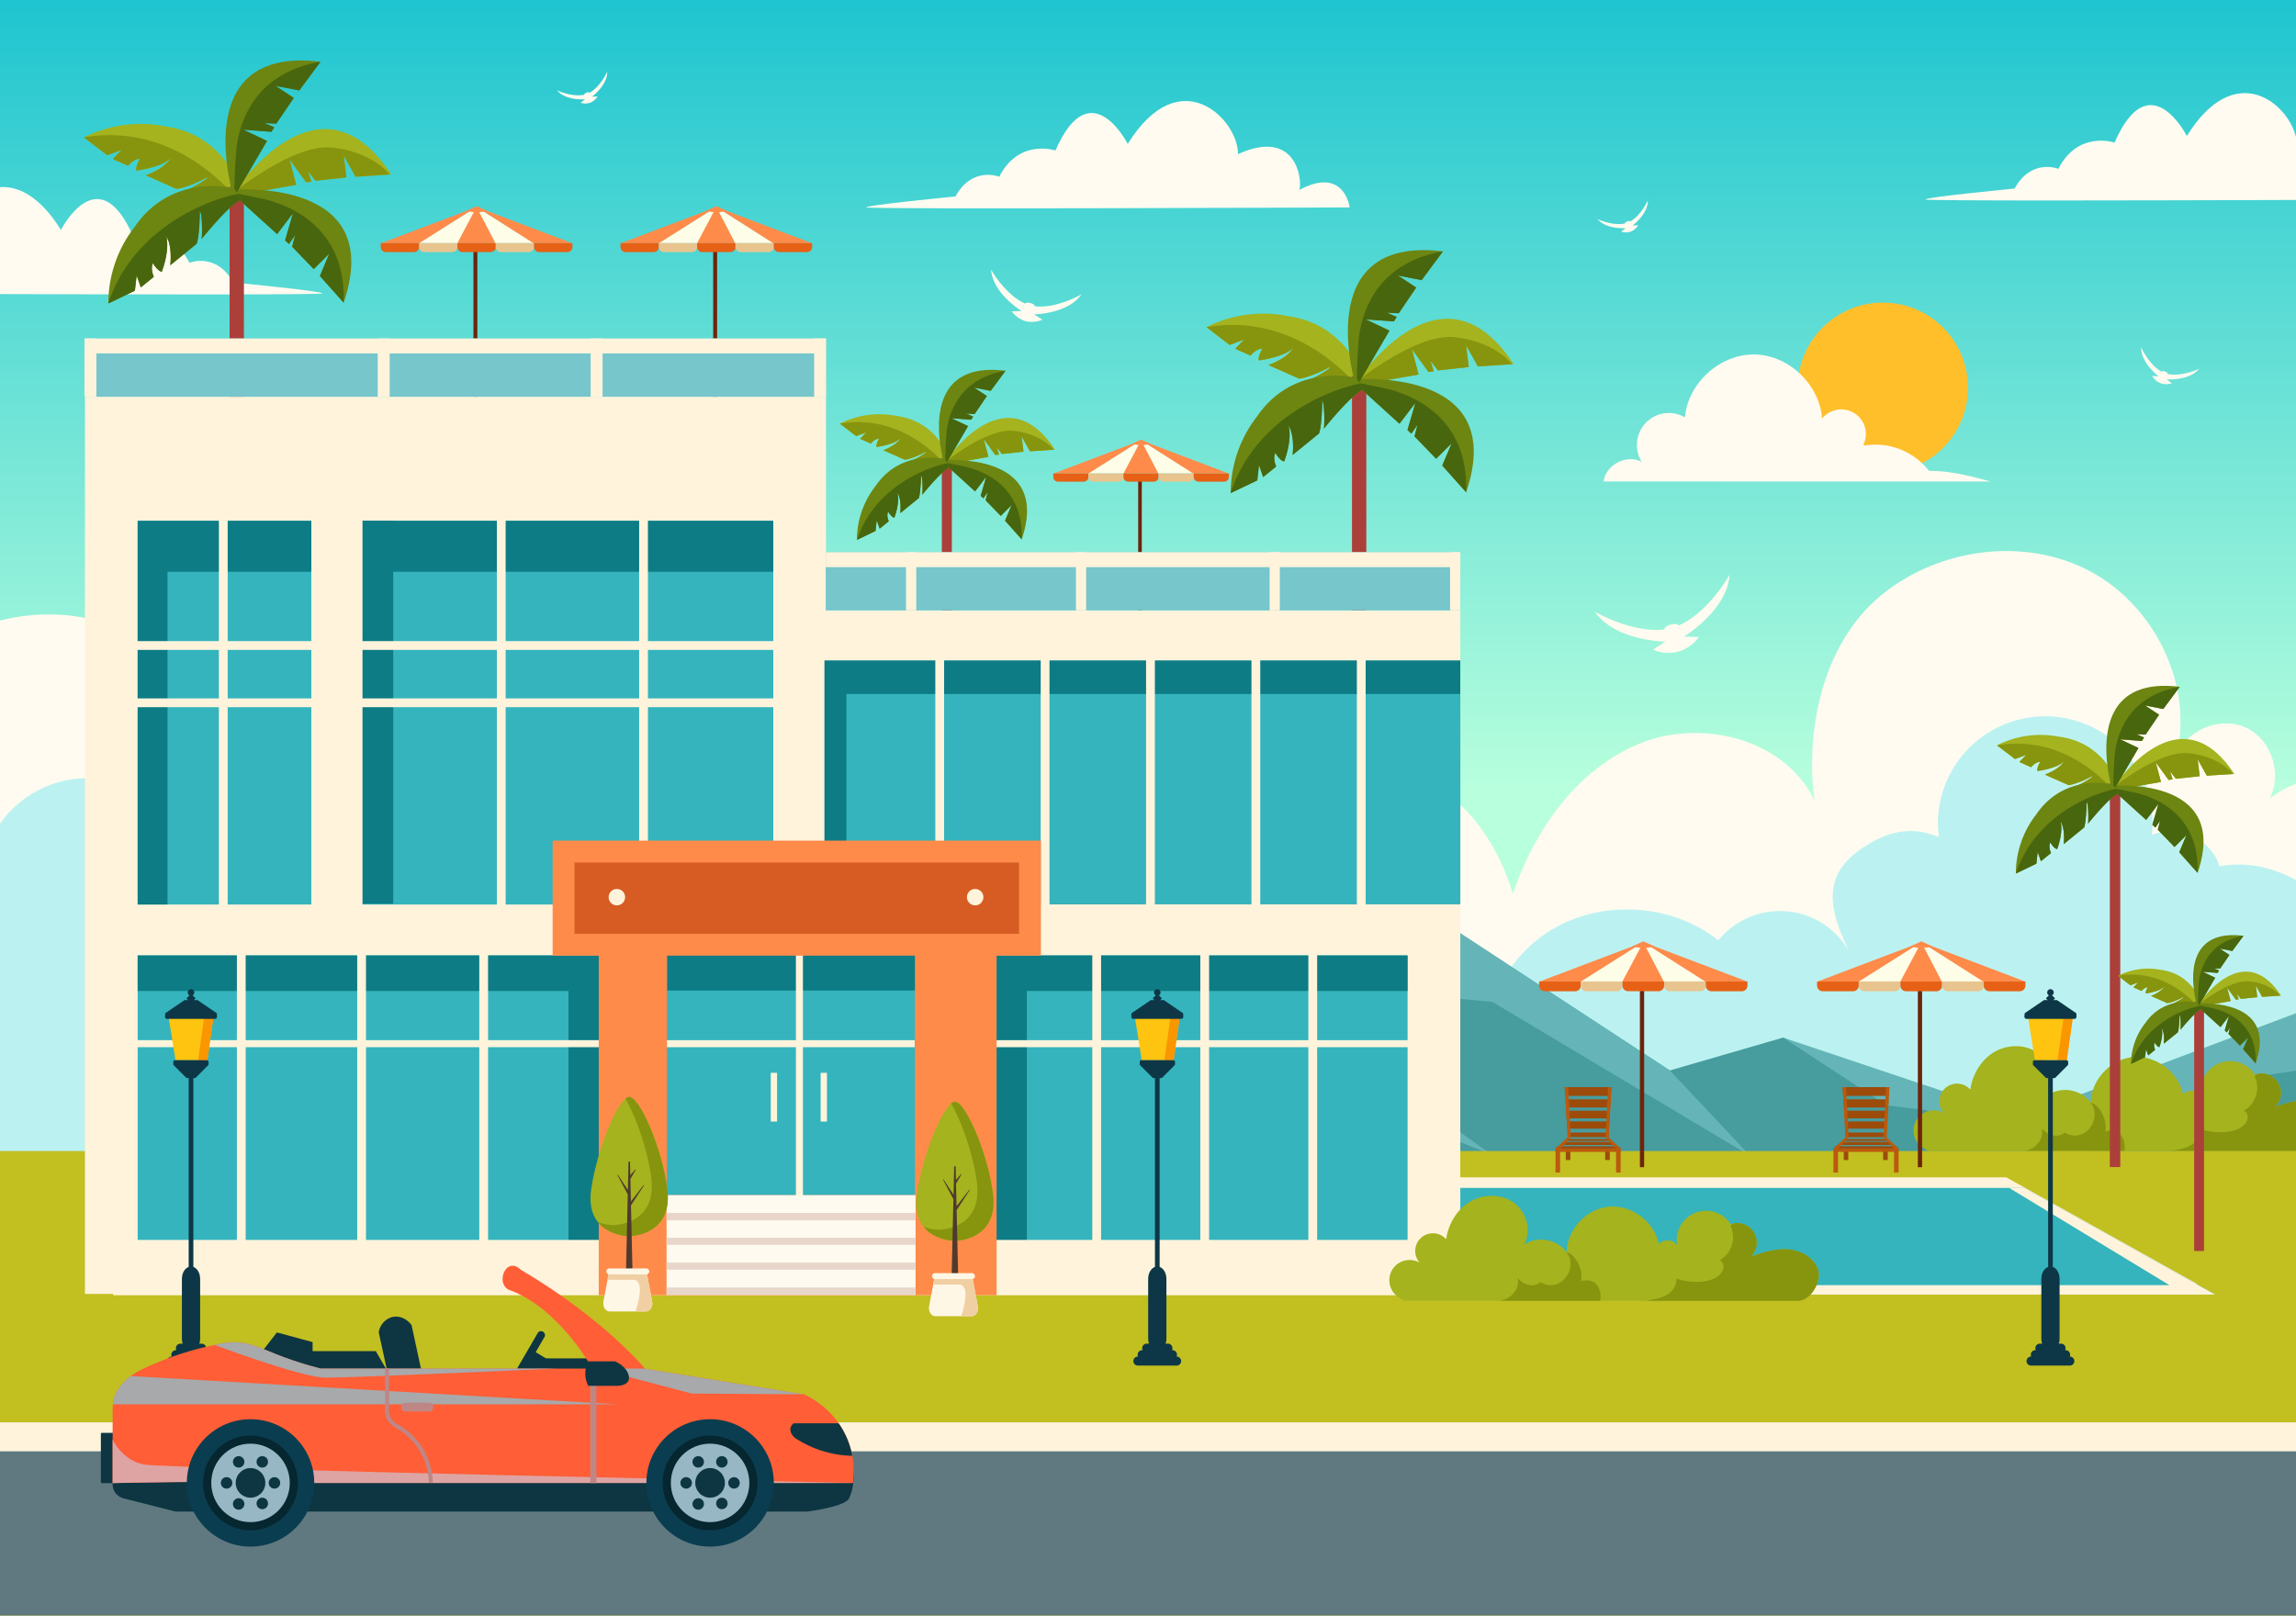 <?xml version="1.0" encoding="utf-8"?>
<svg xmlns="http://www.w3.org/2000/svg" viewBox="0 0 1364 960">
  <defs>
    <linearGradient gradientUnits="userSpaceOnUse" id="a" x1="682" x2="682" y1="471.08" y2="-28.91">
      <stop offset="0" stop-color="#b8ffdd"/>
      <stop offset="1" stop-color="#15c1cf"/>
    </linearGradient>
  </defs>
  <g style="isolation:isolate">
    <g>
      <rect fill="url(#a)" height="960" width="1364"/>
      <path d="M191.47,174.38c-.8.8-108.26.62-191.47.36V111.22c11-.79,23.9,5.59,36.21,25.43,0,0,22.12-43.81,42.94,3.9,0,0,21.68-7.37,33.39,15.61,0,0,16-6.5,26,11.71C138.56,167.87,192.77,173.08,191.47,174.38Z" fill="#fffbf0"/>
      <path d="M1364,465.77V652H360.31l-.05-24.46-.09-41.46L359.9,465l-.19-88.61c39.24-22.47,90.41-22.39,129.58.2C516.79,392.43,537.65,419,547.7,449a126.71,126.71,0,0,1,6.63,39.24,17.88,17.88,0,0,1,.67-4.83c2.14-7.76,9.2-14.2,17.3-15a18.8,18.8,0,0,1,9.07,1.46h0a21.4,21.4,0,0,1,7.41,5.21h0a19.12,19.12,0,0,1,4.92,9.74,44.38,44.38,0,0,1,2.42-4.58c12.17-20.21,39.2-30.63,61.66-22.92,24.1,8.27,39.55,36.24,33.71,61,13.71-18.52,46-18.19,59.32.61-3.9-24.64,12.78-50,35.92-59.3s50.66-4,71,10.51,33.88,37.06,41,61c13-38,38.2-74.22,75.45-89.34s86.91-2.33,103.79,34.16c-5.73-43.49,5.41-93.73,39.11-121.8s84.24-35.39,123.28-15.38,62.81,67.46,52.72,110.15c6.06-15.49,26.29-23.55,41.34-16.48s21.75,27.8,13.69,42.34A56.46,56.46,0,0,1,1364,465.77Z" fill="#fffbf0"/>
      <path d="M325.5,509.22c.64-19.31,15.53-36,33.22-43.75s37.71-8.1,57-6.68c22.41,1.65,45.62,5.91,63.54,19.47S508,516.9,499.09,537.54c18-10.19,43.27-4.66,55.38,12.12,7.34-21.93,31.09-37.1,54.07-34.55s42.83,22.56,45.19,45.56c18-10.2,44.53,3.06,47.15,23.64,33.62-12.64,70.59-19.83,105.54-11.55s67.16,34.65,74.43,69.82L321,626.45Z" fill="#bbf2f1"/>
      <path d="M1364,523V632.16l-2.37,4.47-7.44,14H890.59c-3.33,0-4.29-.43-7.57-1-4.86-17.83-3.3-37.05,3.41-54.25a91.1,91.1,0,0,1,11.46-20.89A83,83,0,0,1,919,554.23c30.32-20,73.41-18.07,101.83,4.53a47.16,47.16,0,0,1,78,7.17c-13.46-27.47-16.29-47.09,9.62-63.37,18.36-11.52,31.58-9.93,43.45-5.1a64.72,64.72,0,0,1-.63-8.86,63.77,63.77,0,0,1,127.53,0,64.51,64.51,0,0,1-.46,7.53c15.15-6.5,35.66,2.48,40.14,18.64C1334.1,511.82,1350.25,515.24,1364,523Z" fill="#bbf2f1"/>
      <path d="M441.51,673.26c-47.86,4.16-95.3,16.34-143.35,16.34H0V368.73c25.83-6.52,53.75-4.44,77.43,7.7,39,20,62.81,67.46,52.73,110.15,6.06-15.48,26.28-23.54,41.33-16.47s21.75,27.79,13.69,42.34c16.41-13.46,40.44-16.86,59.94-8.48s33.57,28.15,35.1,49.32c36.88-17.72,85.23-13,117.94,11.57S448.26,632.9,441.51,673.26Z" fill="#fffbf0"/>
      <path d="M235.25,605.37l-44,82.81H0V489.45a63.76,63.76,0,0,1,115.89,36.72,62.52,62.52,0,0,1-.46,7.53c15.16-6.5,35.66,2.48,40.15,18.63C190.29,545.77,227.91,570.81,235.25,605.37Z" fill="#bbf2f1"/>
      <path d="M1364,603.58v82.55H340.13l.12-59.12.06-26.37,19.86-14.52,131-95.75L547.7,449l1.95-1.43,31.72,22.33h0l7.41,5.21h0l7.34,5.16L730.61,575l30.83,21.7,43.77-24.19h0l48.63-26.89,44,28.85L992,636.09l67.3-19.53h0l.06,0c2.07.93,45.66,20.35,86.22,34l4.27,1.42c19.51,6.4,37.93,11.26,50.22,11.82l.34,0h0a37.32,37.32,0,0,0,6.12-.2c7.74-1,21.91-5.42,39-11.64l3.89-1.42C1286.42,637,1335.3,616.11,1364,603.58Z" fill="#479c9e"/>
      <polygon fill="#65b5b8" points="549.65 447.61 560.83 522.48 682.27 575.36 680.96 604.8 885.76 685.92 761.44 596.68 549.65 447.61"/>
      <polygon fill="#65b5b8" points="853.85 545.6 838.5 590.88 886.64 595.36 1039.8 686.88 992.01 636.09 853.85 545.6"/>
      <polygon fill="#65b5b8" points="1059.31 616.56 1120.76 656.8 1144.39 659.68 1178.53 675.04 1237.16 686.88 1201.28 664.16 1059.31 616.56"/>
      <polygon fill="#65b5b8" points="1364 602.06 1364 636.29 1361.63 636.63 1315.72 643.2 1302.37 650.62 1299.82 652.04 1238.51 686.13 1237.16 686.88 1235.92 686.13 1199.53 664.08 1200.1 663.86 1200.24 663.81 1231.46 652.04 1235.22 650.62 1364 602.06"/>
      <path d="M1364,654.2V684H1145.5c-.89-.58-1.78-1.15-2.68-1.75a12,12,0,0,1,11.94-20.88,10.5,10.5,0,0,1,15.75-13.9c1.31-9.12,6.48-17.85,14.46-22.47s18.72-4.6,26.09,1,10.3,16.64,5.76,24.67c7.81-5.41,19.83-3.23,25.26,4.56.22-13.52,11.76-25.92,25.23-27.11s27,9,29.58,22.28c2.66-3.34,8.67-2.94,10.87.69a17.45,17.45,0,0,1,31.85-12.55,9.22,9.22,0,0,1,1.41-.38h0a11.6,11.6,0,0,1,10.59,19.59A99.06,99.06,0,0,1,1364,654.2Z" fill="#a4b31e"/>
      <path d="M1364,654.2V684h-74.56c4.1-1,17.51-1.45,18-13.22,6.28,2.64,18.32,3,23.91-.92a8.83,8.83,0,0,0,3.81-4.72c.54-2-.32-4.44-2.26-5.14,7.12-3.65,10.23-13.52,6.44-20.6l1.65-1.29h0a11.6,11.6,0,0,1,10.59,19.59A99.06,99.06,0,0,1,1364,654.2Z" fill="#87940e"/>
      <path d="M1250.74,672.28c11.33-2.65,12.12,8.63,11.27,11.76h-61.2c7.13.17,14-6.44,12.14-13.67,3,4,9.43,6.32,13.52,2.62,11.53,7,23-7.72,15.61-17.77C1245,655.54,1252.14,662.61,1250.74,672.28Z" fill="#87940e"/>
      <rect fill="#c2bf21" height="276.04" width="1364" y="683.96"/>
      <polygon fill="#fff4db" points="1305.39 763 856.96 763 856.96 699.61 1191.91 699.61 1305.39 763"/>
      <polygon fill="#35b4bd" points="1315.96 769.26 867.52 769.26 867.52 705.87 1202.48 705.87 1315.96 769.26"/>
      <polygon fill="#fff4db" points="1202.48 705.87 1193.61 705.87 1288.83 763.67 867.52 763.67 867.52 769.26 1315.96 769.26 1202.48 705.87"/>
      <rect fill="#607980" height="114.83" width="1364" y="845.17"/>
      <rect fill="#fff4db" height="17.22" width="1364" y="845.17"/>
      <rect fill="#6e240c" height="91.08" width="2.14" x="676.17" y="283.28"/>
      <polygon fill="#ff8b4a" points="647.03 281.33 626.03 281.33 674.43 262.98 675.84 262.98 647.03 281.33"/>
      <polygon fill="#fefde7" points="667.73 281.33 646.73 281.33 675.82 262.98 677.24 262.98 667.73 281.33"/>
      <polygon fill="#ff8b4a" points="688.43 281.33 667.43 281.33 677.22 262.98 678.64 262.98 688.43 281.33"/>
      <polygon fill="#fefde7" points="709.13 281.33 688.13 281.33 678.62 262.98 680.03 262.98 709.13 281.33"/>
      <polygon fill="#ff8b4a" points="729.83 281.33 708.82 281.33 680.01 262.98 681.43 262.98 729.83 281.33"/>
      <path d="M672.39,263.74a20.52,20.52,0,0,0,11.08,0l-5.54-2.53Z" fill="#ff8b4a"/>
      <path d="M625.72,281.33v2.07a2.81,2.81,0,0,0,2.8,2.83h15.26a2.81,2.81,0,0,0,2.8-2.83v-2.07Z" fill="#e66115"/>
      <path d="M646.58,281.33v2.07a2.82,2.82,0,0,0,2.81,2.83h15.25a2.82,2.82,0,0,0,2.81-2.83v-2.07Z" fill="#e8c48e"/>
      <path d="M667.45,281.33v2.07a2.81,2.81,0,0,0,2.8,2.83h15.26a2.81,2.81,0,0,0,2.8-2.83v-2.07Z" fill="#e66115"/>
      <path d="M688.31,281.33v2.07a2.82,2.82,0,0,0,2.81,2.83h15.25a2.82,2.82,0,0,0,2.81-2.83v-2.07Z" fill="#e8c48e"/>
      <path d="M709.18,281.33v2.07a2.81,2.81,0,0,0,2.8,2.83h15.26a2.81,2.81,0,0,0,2.8-2.83v-2.07Z" fill="#e66115"/>
      <rect fill="#6e240c" height="99.39" width="2.33" x="281.26" y="146.6"/>
      <polygon fill="#ff8b4a" points="249.46 144.47 226.54 144.47 279.35 124.45 280.9 124.45 249.46 144.47"/>
      <polygon fill="#fefde7" points="272.05 144.47 249.13 144.47 280.88 124.45 282.42 124.45 272.05 144.47"/>
      <polygon fill="#ff8b4a" points="294.63 144.47 271.71 144.47 282.4 124.45 283.95 124.45 294.63 144.47"/>
      <polygon fill="#fefde7" points="317.22 144.47 294.3 144.47 283.92 124.45 285.47 124.45 317.22 144.47"/>
      <polygon fill="#ff8b4a" points="339.81 144.47 316.89 144.47 285.45 124.45 286.99 124.45 339.81 144.47"/>
      <path d="M277.13,125.28a22.3,22.3,0,0,0,12.08,0l-6-2.77Z" fill="#ff8b4a"/>
      <path d="M226.2,144.47v2.27a3.07,3.07,0,0,0,3.06,3.08H245.9a3.07,3.07,0,0,0,3.07-3.08v-2.27Z" fill="#e66115"/>
      <path d="M249,144.47v2.27a3.07,3.07,0,0,0,3.06,3.08h16.64a3.08,3.08,0,0,0,3.07-3.08v-2.27Z" fill="#e8c48e"/>
      <path d="M271.74,144.47v2.27a3.07,3.07,0,0,0,3.06,3.08h16.64a3.07,3.07,0,0,0,3.06-3.08v-2.27Z" fill="#e66115"/>
      <path d="M294.5,144.47v2.27a3.08,3.08,0,0,0,3.07,3.08h16.64a3.07,3.07,0,0,0,3.06-3.08v-2.27Z" fill="#e8c48e"/>
      <path d="M317.27,144.47v2.27a3.07,3.07,0,0,0,3.07,3.08H337a3.07,3.07,0,0,0,3.06-3.08v-2.27Z" fill="#e66115"/>
      <rect fill="#6e240c" height="99.39" width="2.33" x="423.69" y="146.6"/>
      <polygon fill="#ff8b4a" points="391.89 144.47 368.98 144.47 421.79 124.45 423.33 124.45 391.89 144.47"/>
      <polygon fill="#fefde7" points="414.48 144.47 391.56 144.47 423.31 124.45 424.86 124.45 414.48 144.47"/>
      <polygon fill="#ff8b4a" points="437.07 144.47 414.15 144.47 424.83 124.45 426.38 124.45 437.07 144.47"/>
      <polygon fill="#fefde7" points="459.65 144.47 436.74 144.47 426.36 124.45 427.9 124.45 459.65 144.47"/>
      <polygon fill="#ff8b4a" points="482.24 144.47 459.32 144.47 427.88 124.45 429.43 124.45 482.24 144.47"/>
      <path d="M419.57,125.28a22.31,22.31,0,0,0,12.08,0l-6-2.77Z" fill="#ff8b4a"/>
      <path d="M368.63,144.47v2.27a3.07,3.07,0,0,0,3.06,3.08h16.65a3.07,3.07,0,0,0,3.06-3.08v-2.27Z" fill="#e66115"/>
      <path d="M391.4,144.47v2.27a3.07,3.07,0,0,0,3.06,3.08h16.65a3.07,3.07,0,0,0,3.06-3.08v-2.27Z" fill="#e8c48e"/>
      <path d="M414.17,144.47v2.27a3.07,3.07,0,0,0,3.06,3.08h16.65a3.07,3.07,0,0,0,3.06-3.08v-2.27Z" fill="#e66115"/>
      <path d="M436.94,144.47v2.27a3.07,3.07,0,0,0,3.06,3.08h16.65a3.07,3.07,0,0,0,3.06-3.08v-2.27Z" fill="#e8c48e"/>
      <path d="M459.71,144.47v2.27a3.07,3.07,0,0,0,3.06,3.08h16.65a3.07,3.07,0,0,0,3.06-3.08v-2.27Z" fill="#e66115"/>
      <path d="M730.49,205l8.58-3.19-5.25,5.43,9.11,4.06v0c.19-.24,3.32-4.08,7-4.13a.08.08,0,0,1,0,0l0,.08c-.4.65-2.52,4.21-2.19,6.43a1.79,1.79,0,0,0,.11.47l.17,0a55.23,55.23,0,0,0,11.89-2.76,24.85,24.85,0,0,0,8.12-4.57c-.16.33-2.83,5.31-13.41,9.69l-1,.42,18,8c.34.49,2.66-.14,5.56-1.19,3.66-1.34,8.23-3.34,10.86-4.6l.26-.13a11,11,0,0,0,1.88-1c.47,1.49-13.08,8.44-14.29,8.43,1.47.32,25.7,5.43,31.58,10.33l2.18-3.51,2-3.26s-8.31-37.3-47.4-42.28c0,0-23-5.8-47.5,6.67Z" fill="#a4b31e"/>
      <path d="M730.49,205l8.58-3.19-5.25,5.43,9.11,4.06v0c.19-.24,3.32-4.08,7-4.13a.08.08,0,0,1,0,0l0,.08c-.39.68-2.42,4.4-2.19,6.43a1.79,1.79,0,0,0,.11.47l.17,0a72.73,72.73,0,0,0,11.89-2.76c3.34-1.12,6.48-2.63,8.12-4.57h0s-1.63,5-13.42,9.7l-1,.42,18,8a23.47,23.47,0,0,0,5.56-1.19,65.83,65.83,0,0,0,10.86-4.6l.26-.13c.61-.31,1.24-.65,1.88-1,.47,1.49-13.08,8.44-14.29,8.43,1.47.32,25.7,5.43,31.58,10.33l2.18-3.51c-8.24-10.47-41.4-47.53-92.89-38.87Z" fill="#87940e"/>
      <polygon fill="#ab403a" points="803.19 518.82 811.7 518.82 811.7 222.78 803.19 223.67 803.19 518.82"/>
      <path d="M842.78,222.55l-4-15.08,9.84,13.58,3.14-.43-1.89-6.14,4.32,5.63,18.37-2L871,205.21l7,12.54,20.3-1.34.89-.06c-39.29-59.86-83.63-3.22-93.06,10.22h0c-1.19,1.69-1.82,2.7-1.82,2.7Z" fill="#a4b31e"/>
      <path d="M842.78,222.55l-4-15.08,9.84,13.58,3.14-.43-1.89-6.14,4.32,5.63,18.37-2L871,205.21l7,12.54,20.3-1.34c-4.57-5.3-14.61-13.64-33.68-16-17.37-2.1-41.91,13.53-58.49,26.12h0c-1.19,1.69-1.82,2.7-1.82,2.7Z" fill="#87940e"/>
      <path d="M802.48,225.56l1.49,1.36L831.4,251.8l9.45-12.44-4.68,16.12,2.27,2.21,3.67-5.27-1.79,6.87,12.85,13.3,9.23-9.19-5.57,13.25L871,292.52C897,216.2,802.48,225.56,802.48,225.56Z" fill="#6d8511"/>
      <path d="M831.4,251.8l9.45-12.44-4.68,16.12,2.27,2.21,3.67-5.27-1.79,6.87,12.85,13.3,9.23-9.19-5.57,13.25L871,292.52c1.75-50-40.55-60.53-51.47-62.41-.76-.13-8-1.64-15.51-3.19Z" fill="#48660d"/>
      <path d="M805.68,230.13l.25-.42,19.51-33.26-14.11-6.71L828.06,191l1.7-2.67-5.9-2.52,7.08.34,10.39-15.29-10.89-7.16,14.13,2.75,12.62-17.07C777.17,139.54,805.68,230.13,805.68,230.13Z" fill="#6d8511"/>
      <path d="M807.82,197c-1.11,6.12-1.65,21.35-1.89,32.75l19.51-33.26-14.11-6.71L828.06,191l1.7-2.67-5.9-2.52,7.08.34,10.39-15.29-10.89-7.16,14.13,2.75,12.62-17.07C821.79,155.52,811,179.72,807.82,197Z" fill="#48660d"/>
      <path d="M731.15,293l15.76-7.55,1.05-9.1,2.46,7.15,7.74-6.3s-2.2-4.71-.54-8.09h0c.16.27,2.87,4.77,5.27,5.08,0,0,5-12.68,2.56-21.34,0,0,3.71,4.84,2.48,17.48l15.27-12.44c1.32-.17,2.12-11.67,2.27-17v-.08c0-.15,0-.29,0-.42a2.25,2.25,0,0,1,0-.26v-.21h0a10.77,10.77,0,0,0-.06-1.65v0h0c1.52.24,1.59,15.37,1,16.55,1-1.2,16.47-20.48,23.49-23.49l-2.05-3.37-2.09-3.43s-37-9.46-59.15,23.16A73.88,73.88,0,0,0,731.15,293Z" fill="#6d8511"/>
      <path d="M746.91,285.44l1.05-9.1,2.46,7.15,7.74-6.3s-2.2-4.71-.54-8.09h0c.16.27,2.87,4.77,5.27,5.08,0,0,5-12.68,2.56-21.34,0,0,3.71,4.84,2.48,17.48l15.27-12.44c1.32-.17,2.12-11.67,2.27-17v-.08c0-.15,0-.29,0-.42a2.25,2.25,0,0,1,0-.26v-.21h0a10.77,10.77,0,0,0-.06-1.65v0h0c1.52.24,1.59,15.37,1,16.55,1-1.2,16.47-20.48,23.49-23.49l-2.05-3.37c-24,5.06-63.51,24.17-76.78,65.09Z" fill="#48660d"/>
      <path d="M63.71,92.25l8.58-3.18L67,94.5l9.11,4h0c.19-.24,3.32-4.09,7-4.13a.08.08,0,0,1,0,0,.28.28,0,0,0,0,.08c-.41.65-2.52,4.2-2.19,6.43a1.63,1.63,0,0,0,.1.46l.18,0A54.93,54.93,0,0,0,93,98.64a24.83,24.83,0,0,0,8.12-4.57c-.15.32-2.82,5.3-13.4,9.68-.35.15-.7.28-1.06.42l18,8c.34.49,2.66-.14,5.56-1.19,3.66-1.33,8.22-3.34,10.86-4.6l.26-.12a13.07,13.07,0,0,0,1.88-1c.46,1.49-13.09,8.43-14.3,8.43,1.48.31,25.71,5.43,31.59,10.33l2.17-3.51,2-3.27S136.43,79.93,97.33,75c0,0-23-5.8-47.49,6.66Z" fill="#a4b31e"/>
      <path d="M63.71,92.25l8.58-3.18L67,94.5l9.11,4h0c.19-.24,3.32-4.09,7-4.13a.08.08,0,0,1,0,0,.28.28,0,0,0,0,.08c-.39.68-2.42,4.39-2.19,6.43a1.63,1.63,0,0,0,.1.46l.18,0A73.16,73.16,0,0,0,93,98.64c3.34-1.13,6.49-2.64,8.12-4.57,0,0,0,0,0,0s-1.62,5-13.41,9.7c-.35.15-.7.28-1.06.42l18,8a23.47,23.47,0,0,0,5.56-1.19,65,65,0,0,0,10.86-4.6l.26-.12,1.88-1c.46,1.49-13.09,8.43-14.3,8.43,1.48.31,25.71,5.43,31.59,10.33l2.17-3.51C134.49,110,101.32,73,49.84,81.61Z" fill="#87940e"/>
      <polygon fill="#ab403a" points="136.4 406.13 144.91 406.13 144.91 110.09 136.4 110.98 136.4 406.13"/>
      <path d="M176,109.85l-4-15.08,9.85,13.58,3.14-.43-1.9-6.13,4.32,5.63,18.38-2-1.58-12.93,7,12.54,20.29-1.35.9-.06c-39.29-59.85-83.63-3.21-93.07,10.22h0c-1.19,1.69-1.82,2.7-1.82,2.7Z" fill="#a4b31e"/>
      <path d="M176,109.85l-4-15.08,9.85,13.58,3.14-.43-1.9-6.13,4.32,5.63,18.38-2-1.58-12.93,7,12.54,20.29-1.35c-4.57-5.3-14.61-13.64-33.67-15.95-17.37-2.11-41.91,13.53-58.5,26.11h0c-1.19,1.69-1.82,2.7-1.82,2.7Z" fill="#87940e"/>
      <path d="M135.7,112.87l1.49,1.35,27.43,24.88,9.44-12.43-4.67,16.11,2.27,2.22,3.67-5.27-1.79,6.86,12.85,13.31,9.23-9.2L190.05,164l14.11,15.86C230.2,103.51,135.7,112.87,135.7,112.87Z" fill="#6d8511"/>
      <path d="M164.62,139.1l9.44-12.43-4.67,16.11,2.27,2.22,3.67-5.27-1.79,6.86,12.85,13.31,9.23-9.2L190.05,164l14.11,15.86c1.76-50-40.55-60.53-51.46-62.41-.76-.13-8-1.63-15.51-3.19Z" fill="#48660d"/>
      <path d="M138.9,117.43l.24-.41,19.51-33.27-14.1-6.7,16.73,1.27,1.7-2.67-5.9-2.52,7.08.35,10.39-15.29L163.66,51l14.13,2.74,12.62-17.06C110.39,26.85,138.9,117.43,138.9,117.43Z" fill="#6d8511"/>
      <path d="M141,84.27c-1.12,6.11-1.65,21.35-1.9,32.75l19.51-33.27-14.1-6.7,16.73,1.27,1.7-2.67-5.9-2.52,7.08.35,10.39-15.29L163.66,51l14.13,2.74,12.62-17.06C155,42.83,144.18,67,141,84.27Z" fill="#48660d"/>
      <path d="M64.37,180.3l15.76-7.55,1.05-9.11,2.46,7.15,7.74-6.29s-2.2-4.72-.54-8.1v0c.17.26,2.87,4.76,5.27,5.07,0,0,5-12.68,2.57-21.33,0,0,3.71,4.84,2.48,17.47l15.27-12.43c1.32-.18,2.11-11.67,2.26-17a.19.19,0,0,0,0-.08c0-.14,0-.28,0-.41a2.35,2.35,0,0,1,0-.27v-.22a10,10,0,0,0,0-1.65v0s0,0,0,0c1.52.25,1.58,15.37,1,16.56,1-1.2,16.47-20.48,23.49-23.49l-2.06-3.37-2.09-3.43s-37-9.47-59.14,23.15A73.9,73.9,0,0,0,64.37,180.3Z" fill="#6d8511"/>
      <path d="M80.13,172.75l1.05-9.11,2.46,7.15,7.74-6.29s-2.2-4.72-.54-8.1v0c.17.26,2.87,4.76,5.27,5.07,0,0,5-12.68,2.57-21.33,0,0,3.71,4.84,2.48,17.47l15.27-12.43c1.32-.18,2.11-11.67,2.26-17a.19.19,0,0,0,0-.08c0-.14,0-.28,0-.41a2.35,2.35,0,0,1,0-.27v-.22a10,10,0,0,0,0-1.65v0s0,0,0,0c1.52.25,1.58,15.37,1,16.56,1-1.2,16.47-20.48,23.49-23.49l-2.06-3.37c-24,5.05-63.5,24.16-76.77,65.09Z" fill="#48660d"/>
      <path d="M508.63,259.16l6-2.23-3.67,3.8,6.37,2.84h0c.13-.16,2.32-2.85,4.88-2.89l0,0,0,.06c-.28.46-1.76,2.94-1.53,4.5a1.21,1.21,0,0,0,.07.33l.13,0a38.11,38.11,0,0,0,8.31-1.93,17.24,17.24,0,0,0,5.69-3.2c-.11.23-2,3.72-9.39,6.78l-.74.3,12.61,5.59c.23.35,1.86-.1,3.89-.83,2.56-.94,5.76-2.34,7.6-3.22L549,269a7.46,7.46,0,0,0,1.32-.71c.33,1.05-9.16,5.91-10,5.91,1,.21,18,3.8,22.11,7.23l1.53-2.46,1.41-2.29s-5.82-26.1-33.19-29.59a51.74,51.74,0,0,0-33.24,4.66Z" fill="#a4b31e"/>
      <path d="M508.63,259.16l6-2.23-3.67,3.8,6.37,2.84h0c.13-.16,2.32-2.85,4.88-2.89l0,0,0,.06c-.27.48-1.69,3.08-1.53,4.5a1.21,1.21,0,0,0,.07.33l.13,0a50.43,50.43,0,0,0,8.31-1.93c2.34-.78,4.55-1.84,5.69-3.2h0s-1.14,3.48-9.4,6.79l-.74.3,12.61,5.59a16.8,16.8,0,0,0,3.89-.83,45.53,45.53,0,0,0,7.6-3.22L549,269c.43-.22.87-.46,1.32-.71.33,1.05-9.16,5.91-10,5.91,1,.21,18,3.8,22.11,7.23l1.53-2.46c-5.76-7.33-29-33.27-65-27.22Z" fill="#87940e"/>
      <polygon fill="#ab403a" points="559.52 478.88 565.48 478.88 565.48 271.65 559.52 272.27 559.52 478.88"/>
      <path d="M587.24,271.49l-2.81-10.56,6.89,9.5,2.2-.3-1.33-4.29,3,3.94,12.86-1.38-1.1-9,4.92,8.78,14.21-.94.63-.05c-27.51-41.9-58.54-2.25-65.15,7.16h0c-.84,1.18-1.28,1.89-1.28,1.89Z" fill="#a4b31e"/>
      <path d="M587.24,271.49l-2.81-10.56,6.89,9.5,2.2-.3-1.33-4.29,3,3.94,12.86-1.38-1.1-9,4.92,8.78,14.21-.94c-3.2-3.71-10.23-9.55-23.57-11.17-12.16-1.48-29.34,9.47-40.95,18.28h0c-.84,1.18-1.28,1.89-1.28,1.89Z" fill="#87940e"/>
      <path d="M559,273.6l1.05.94L579.28,292l6.61-8.7-3.27,11.28,1.58,1.55,2.57-3.69-1.25,4.8,9,9.32,6.47-6.44-3.9,9.28,9.88,11.1C625.18,267,559,273.6,559,273.6Z" fill="#6d8511"/>
      <path d="M579.28,292l6.61-8.7-3.27,11.28,1.58,1.55,2.57-3.69-1.25,4.8,9,9.32,6.47-6.44-3.9,9.28,9.88,11.1c1.23-35-28.39-42.37-36-43.68-.53-.09-5.62-1.15-10.85-2.24Z" fill="#48660d"/>
      <path d="M561.27,276.79l.17-.29,13.66-23.29-9.88-4.69,11.72.89,1.19-1.86L574,245.78l5,.24,7.28-10.7-7.62-5,9.88,1.92,8.84-11.95C541.31,213.38,561.27,276.79,561.27,276.79Z" fill="#6d8511"/>
      <path d="M562.77,253.57c-.78,4.29-1.16,14.95-1.33,22.93l13.66-23.29-9.88-4.69,11.72.89,1.19-1.86L574,245.78l5,.24,7.28-10.7-7.62-5,9.88,1.92,8.84-11.95C572.55,224.56,565,241.5,562.77,253.57Z" fill="#48660d"/>
      <path d="M509.1,320.8l11-5.29.73-6.37,1.73,5,5.42-4.41s-1.54-3.3-.38-5.67h0c.12.19,2,3.34,3.69,3.55,0,0,3.48-8.87,1.8-14.93,0,0,2.59,3.39,1.73,12.23l10.69-8.7c.93-.13,1.48-8.17,1.59-11.91v-.54s0-.09,0-.14h0a5.94,5.94,0,0,0,0-1.15v0h0c1.06.17,1.11,10.76.74,11.59.67-.84,11.53-14.34,16.44-16.45l-1.44-2.36-1.46-2.4S535.46,266.2,520,289A51.73,51.73,0,0,0,509.1,320.8Z" fill="#6d8511"/>
      <path d="M520.13,315.51l.73-6.37,1.73,5,5.42-4.41s-1.54-3.3-.38-5.67h0c.12.19,2,3.34,3.69,3.55,0,0,3.48-8.87,1.8-14.93,0,0,2.59,3.39,1.73,12.23l10.69-8.7c.93-.13,1.48-8.17,1.59-11.91v-.54s0-.09,0-.14h0a5.94,5.94,0,0,0,0-1.15v0h0c1.06.17,1.11,10.76.74,11.59.67-.84,11.53-14.34,16.44-16.45l-1.44-2.36c-16.8,3.54-44.45,16.92-53.74,45.57Z" fill="#48660d"/>
      <rect fill="#fff4db" height="231.65" width="817.04" x="50.48" y="537.22"/>
      <rect fill="#35b4bd" height="201.13" width="754.43" x="81.78" y="567.74"/>
      <rect fill="#0d7c85" height="201.13" width="272.35" x="337.7" y="567.74"/>
      <rect fill="#fff4db" height="32.87" width="773.61" x="67.3" y="736.78"/>
      <rect fill="#0d7c85" height="21.13" width="754.43" x="81.78" y="567.74"/>
      <rect fill="#fff4db" height="301.7" width="440.22" x="50.48" y="235.78"/>
      <rect fill="#35b4bd" height="228" width="377.61" x="81.78" y="309.48"/>
      <rect fill="#0d7c85" height="227.54" width="30.39" x="203.22" y="309.48"/>
      <polygon fill="#0d7c85" points="99.52 339.74 459.39 339.74 459.39 309.48 81.78 309.48 81.78 537.48 99.52 537.48 99.52 339.74"/>
      <rect fill="#fff4db" height="174.26" width="377.74" x="489.78" y="362.7"/>
      <rect fill="#0d7c85" height="144.78" width="377.74" x="489.78" y="392.43"/>
      <rect fill="#35b4bd" height="124.83" width="364.7" x="502.83" y="412.39"/>
      <rect fill="#fff4db" height="278.61" width="30.39" x="184.96" y="266.43"/>
      <rect fill="#fff4db" height="5.22" width="389.22" x="70.3" y="380.96"/>
      <rect fill="#fff4db" height="5.22" width="389.22" x="70.3" y="415"/>
      <rect fill="#fff4db" height="5.22" transform="rotate(90 132.65 403.83)" width="300.03" x="-17.36" y="401.22"/>
      <rect fill="#fff4db" height="5.22" transform="rotate(90 143.345 645.675)" width="196.17" x="45.26" y="643.07"/>
      <rect fill="#fff4db" height="5.22" transform="rotate(90 214.825 645.675)" width="196.17" x="116.74" y="643.07"/>
      <rect fill="#fff4db" height="5.22" transform="rotate(90 287.345 645.675)" width="196.17" x="189.26" y="643.07"/>
      <rect fill="#fff4db" height="5.22" transform="rotate(90 297.78 403.83)" width="300.03" x="147.77" y="401.22"/>
      <rect fill="#fff4db" height="5.22" transform="rotate(90 382.305 403.835)" width="300.03" x="232.29" y="401.22"/>
      <rect fill="#fff4db" height="5.22" transform="rotate(90 558.26 462.14)" width="179.51" x="468.51" y="459.53"/>
      <rect fill="#fff4db" height="5.22" transform="rotate(90 620.87 462.14)" width="179.51" x="531.11" y="459.53"/>
      <rect fill="#fff4db" height="5.22" transform="rotate(90 683.475 462.135)" width="179.51" x="593.72" y="459.53"/>
      <rect fill="#fff4db" height="5.22" transform="rotate(90 746.085 462.135)" width="179.51" x="656.33" y="459.53"/>
      <rect fill="#fff4db" height="5.22" transform="rotate(90 808.695 462.135)" width="179.51" x="718.94" y="459.53"/>
      <rect fill="#fff4db" height="5.22" transform="rotate(90 651.52 654.66)" width="191.25" x="555.9" y="652.05"/>
      <rect fill="#fff4db" height="5.22" transform="rotate(90 715.695 654.655)" width="191.25" x="620.07" y="652.05"/>
      <rect fill="#fff4db" height="5.22" transform="rotate(90 779.87 654.66)" width="191.25" x="684.24" y="652.05"/>
      <rect fill="#fff4db" height="278.87" transform="rotate(90 219.525 620.175)" width="4.17" x="217.43" y="480.74"/>
      <rect fill="#fff4db" height="278.87" transform="rotate(90 708.655 620.175)" width="4.17" x="706.57" y="480.74"/>
      <rect fill="#ff8b4a" height="203.48" width="236.35" x="355.7" y="566.17"/>
      <rect fill="#35b4bd" height="143.48" width="147.13" x="396.39" y="566.7"/>
      <rect fill="#35b4bd" height="143.48" width="147.13" x="396.29" y="566.3"/>
      <rect fill="#0d7c85" height="22.17" width="147.13" x="396.39" y="566.43"/>
      <rect fill="#fffaf0" height="14.98" width="147.91" x="396" y="724.94"/>
      <g style="mix-blend-mode:multiply">
        <rect fill="#e8d6ca" height="4.42" width="147.91" x="396" y="735.5"/>
      </g>
      <rect fill="#fffaf0" height="14.98" width="147.91" x="396" y="739.71"/>
      <g style="mix-blend-mode:multiply">
        <rect fill="#e8d6ca" height="4.42" width="147.91" x="396" y="750.27"/>
      </g>
      <rect fill="#fffaf0" height="14.98" width="147.91" x="396" y="754.48"/>
      <g style="mix-blend-mode:multiply">
        <rect fill="#e8d6ca" height="4.42" width="147.91" x="396" y="765.03"/>
      </g>
      <rect fill="#fff4db" height="153.65" width="4.17" x="472.83" y="559.39"/>
      <rect fill="#fff4db" height="147.15" transform="rotate(90 469.815 620.175)" width="4.17" x="467.73" y="546.6"/>
      <rect fill="#fffaf0" height="14.98" width="147.91" x="396" y="710.17"/>
      <g style="mix-blend-mode:multiply">
        <rect fill="#e8d6ca" height="4.42" width="147.91" x="396" y="720.73"/>
      </g>
      <rect fill="#fff4db" height="28.96" width="3.75" x="457.89" y="637.49"/>
      <rect fill="#fff4db" height="28.96" width="3.75" x="487.53" y="637.49"/>
      <g style="mix-blend-mode:multiply">
        <rect fill="#76c6cc" height="34.57" width="376.96" x="490.57" y="328.13"/>
      </g>
      <rect fill="#fff4db" height="8.87" width="376.96" x="490.57" y="328.13"/>
      <rect fill="#fff4db" height="34.57" width="6.07" x="861.46" y="328.13"/>
      <rect fill="#fff4db" height="34.57" width="6.07" x="754.24" y="328.13"/>
      <rect fill="#fff4db" height="34.57" width="6.07" x="639.2" y="328.13"/>
      <g style="mix-blend-mode:multiply">
        <rect fill="#76c6cc" height="34.57" width="439.98" x="50.57" y="201.14"/>
      </g>
      <rect fill="#fff4db" height="8.87" width="439.87" x="50.57" y="201.14"/>
      <rect fill="#fff4db" height="34.57" width="7.09" x="224.41" y="201.14"/>
      <rect fill="#fff4db" height="34.57" width="7.09" x="50.18" y="201.14"/>
      <rect fill="#fff4db" height="34.57" width="7.09" x="483.68" y="201.14"/>
      <rect fill="#fff4db" height="34.57" width="7.09" x="350.89" y="201.14"/>
      <rect fill="#fff4db" height="34.57" width="6.07" x="538.24" y="328.13"/>
      <rect fill="#ff8b4a" height="68.35" width="290.09" x="328.3" y="499.52"/>
      <rect fill="#d65c24" height="42.35" width="264.09" x="341.3" y="512.52"/>
      <circle cx="579.33" cy="533.11" fill="#fff4db" r="4.89"/>
      <circle cx="366.46" cy="533.11" fill="#fff4db" r="4.89"/>
      <rect fill="#9c4b0b" height="6.79" width="2.71" x="930.2" y="682.52"/>
      <rect fill="#9c4b0b" height="6.79" width="2.71" x="953.61" y="682.52"/>
      <polygon fill="#9c4b0b" points="957 651.2 929.87 651.2 929.55 646 957.32 646 957 651.2"/>
      <polygon fill="#9c4b0b" points="956.58 658.1 930.3 658.1 930 653.22 956.88 653.22 956.58 658.1"/>
      <polygon fill="#9c4b0b" points="956.18 664.58 930.7 664.58 930.41 660 956.46 660 956.18 664.58"/>
      <polygon fill="#9c4b0b" points="955.8 670.68 931.07 670.68 930.81 666.37 956.07 666.37 955.8 670.68"/>
      <polygon fill="#9c4b0b" points="955.45 675.73 931.42 675.73 931.17 672.98 955.7 672.98 955.45 675.73"/>
      <polygon fill="#ba5a0d" points="933.12 675.73 931.3 675.82 929.55 646 931.55 646 933.12 675.73"/>
      <polygon fill="#ba5a0d" points="955.7 675.98 953.82 675.82 955.32 646 957.32 646 955.7 675.98"/>
      <polygon fill="#9c4b0b" points="925.6 681.11 961.27 681.11 962.78 682.52 924.09 682.52 925.6 681.11"/>
      <polygon fill="#9c4b0b" points="929 678.55 957.87 678.55 958.97 680.37 927.91 680.37 929 678.55"/>
      <polygon fill="#9c4b0b" points="930.92 676.84 955.7 676.84 956.63 677.97 929.98 677.97 930.92 676.84"/>
      <polygon fill="#ba5a0d" points="953.75 675.73 955.49 675.73 962.78 682.52 959.99 682.52 953.75 675.73"/>
      <polygon fill="#ba5a0d" points="931.38 675.73 933.12 675.73 926.88 682.52 924.09 682.52 931.38 675.73"/>
      <rect fill="#ba5a0d" height="1.95" width="38.69" x="924.09" y="682.52"/>
      <rect fill="#ba5a0d" height="14.22" width="2.71" x="924.09" y="682.52"/>
      <rect fill="#ba5a0d" height="14.22" width="2.71" x="960.07" y="682.52"/>
      <rect fill="#6e240c" height="108.06" width="2.53" x="974.22" y="585.52"/>
      <polygon fill="#ff8b4a" points="939.65 583.2 914.73 583.2 972.15 561.44 973.83 561.44 939.65 583.2"/>
      <polygon fill="#fefde7" points="964.2 583.2 939.29 583.2 973.8 561.44 975.49 561.44 964.2 583.2"/>
      <polygon fill="#ff8b4a" points="988.76 583.2 963.84 583.2 975.46 561.44 977.14 561.44 988.76 583.2"/>
      <polygon fill="#fefde7" points="1013.32 583.2 988.4 583.2 977.12 561.44 978.8 561.44 1013.32 583.2"/>
      <polygon fill="#ff8b4a" points="1037.87 583.2 1012.96 583.2 978.77 561.44 980.46 561.44 1037.87 583.2"/>
      <path d="M969.73,562.34a24.31,24.31,0,0,0,13.14,0l-6.57-3Z" fill="#ff8b4a"/>
      <path d="M914.36,583.2v2.47a3.34,3.34,0,0,0,3.33,3.35h18.09a3.34,3.34,0,0,0,3.33-3.35V583.2Z" fill="#e66115"/>
      <path d="M939.11,583.2v2.47a3.34,3.34,0,0,0,3.33,3.35h18.1a3.34,3.34,0,0,0,3.33-3.35V583.2Z" fill="#e8c48e"/>
      <path d="M963.87,583.2v2.47A3.34,3.34,0,0,0,967.2,589h18.09a3.34,3.34,0,0,0,3.33-3.35V583.2Z" fill="#e66115"/>
      <path d="M988.62,583.2v2.47A3.34,3.34,0,0,0,992,589h18.1a3.34,3.34,0,0,0,3.33-3.35V583.2Z" fill="#e8c48e"/>
      <path d="M1013.38,583.2v2.47a3.34,3.34,0,0,0,3.32,3.35h18.1a3.34,3.34,0,0,0,3.33-3.35V583.2Z" fill="#e66115"/>
      <rect fill="#9c4b0b" height="6.79" width="2.71" x="1095.33" y="682.52"/>
      <rect fill="#9c4b0b" height="6.79" width="2.71" x="1118.74" y="682.52"/>
      <polygon fill="#9c4b0b" points="1122.13 651.2 1095 651.2 1094.68 646 1122.45 646 1122.13 651.2"/>
      <polygon fill="#9c4b0b" points="1121.71 658.1 1095.43 658.1 1095.13 653.22 1122.01 653.22 1121.71 658.1"/>
      <polygon fill="#9c4b0b" points="1121.31 664.58 1095.83 664.58 1095.55 660 1121.59 660 1121.31 664.58"/>
      <polygon fill="#9c4b0b" points="1120.93 670.68 1096.2 670.68 1095.94 666.37 1121.2 666.37 1120.93 670.68"/>
      <polygon fill="#9c4b0b" points="1120.58 675.73 1096.56 675.73 1096.31 672.98 1120.83 672.98 1120.58 675.73"/>
      <polygon fill="#ba5a0d" points="1098.25 675.73 1096.43 675.82 1094.68 646 1096.68 646 1098.25 675.73"/>
      <polygon fill="#ba5a0d" points="1120.83 675.98 1118.95 675.82 1120.45 646 1122.45 646 1120.83 675.98"/>
      <polygon fill="#9c4b0b" points="1090.73 681.11 1126.4 681.11 1127.91 682.52 1089.22 682.52 1090.73 681.11"/>
      <polygon fill="#9c4b0b" points="1094.13 678.55 1123 678.55 1124.1 680.37 1093.04 680.37 1094.13 678.55"/>
      <polygon fill="#9c4b0b" points="1096.05 676.84 1120.83 676.84 1121.76 677.97 1095.11 677.97 1096.05 676.84"/>
      <polygon fill="#ba5a0d" points="1118.88 675.73 1120.62 675.73 1127.91 682.52 1125.12 682.52 1118.88 675.73"/>
      <polygon fill="#ba5a0d" points="1096.51 675.73 1098.25 675.73 1092.01 682.52 1089.22 682.52 1096.51 675.73"/>
      <rect fill="#ba5a0d" height="1.95" width="38.69" x="1089.22" y="682.52"/>
      <rect fill="#ba5a0d" height="14.22" width="2.71" x="1089.22" y="682.52"/>
      <rect fill="#ba5a0d" height="14.22" width="2.71" x="1125.2" y="682.52"/>
      <rect fill="#6e240c" height="108.06" width="2.53" x="1139.35" y="585.52"/>
      <polygon fill="#ff8b4a" points="1104.78 583.2 1079.86 583.2 1137.28 561.44 1138.96 561.44 1104.78 583.2"/>
      <polygon fill="#fefde7" points="1129.34 583.2 1104.42 583.2 1138.93 561.44 1140.62 561.44 1129.34 583.2"/>
      <polygon fill="#ff8b4a" points="1153.89 583.2 1128.97 583.2 1140.59 561.44 1142.27 561.44 1153.89 583.2"/>
      <polygon fill="#fefde7" points="1178.45 583.2 1153.53 583.2 1142.25 561.44 1143.93 561.44 1178.45 583.2"/>
      <polygon fill="#ff8b4a" points="1203 583.2 1178.09 583.2 1143.9 561.44 1145.59 561.44 1203 583.2"/>
      <path d="M1134.86,562.34a24.31,24.31,0,0,0,13.14,0l-6.57-3Z" fill="#ff8b4a"/>
      <path d="M1079.49,583.2v2.47a3.34,3.34,0,0,0,3.33,3.35h18.1a3.34,3.34,0,0,0,3.32-3.35V583.2Z" fill="#e66115"/>
      <path d="M1104.24,583.2v2.47a3.34,3.34,0,0,0,3.33,3.35h18.1a3.34,3.34,0,0,0,3.33-3.35V583.2Z" fill="#e8c48e"/>
      <path d="M1129,583.2v2.47a3.34,3.34,0,0,0,3.33,3.35h18.09a3.34,3.34,0,0,0,3.33-3.35V583.2Z" fill="#e66115"/>
      <path d="M1153.75,583.2v2.47a3.34,3.34,0,0,0,3.33,3.35h18.1a3.34,3.34,0,0,0,3.33-3.35V583.2Z" fill="#e8c48e"/>
      <path d="M1178.51,583.2v2.47a3.34,3.34,0,0,0,3.32,3.35h18.1a3.34,3.34,0,0,0,3.33-3.35V583.2Z" fill="#e66115"/>
      <path d="M1197.07,451.05l6.63-2.46-4.06,4.19,7,3.14h0c.14-.19,2.56-3.16,5.37-3.2a.08.08,0,0,1,0,0,.16.16,0,0,0,0,.06c-.32.5-2,3.25-1.7,5a1.27,1.27,0,0,0,.08.36h.14a42.39,42.39,0,0,0,9.18-2.13,19,19,0,0,0,6.27-3.53c-.12.25-2.18,4.1-10.36,7.48-.26.11-.53.22-.81.32l13.91,6.18c.26.38,2.06-.11,4.29-.92,2.83-1,6.36-2.58,8.39-3.55l.2-.1a9.59,9.59,0,0,0,1.46-.78c.36,1.15-10.11,6.51-11,6.51,1.15.24,19.86,4.19,24.4,8l1.68-2.71,1.56-2.53s-6.42-28.8-36.62-32.65a57.1,57.1,0,0,0-36.69,5.15Z" fill="#a4b31e"/>
      <path d="M1197.07,451.05l6.63-2.46-4.06,4.19,7,3.14h0c.14-.19,2.56-3.16,5.37-3.2a.08.08,0,0,1,0,0,.16.16,0,0,0,0,.06c-.31.52-1.87,3.4-1.7,5a1.27,1.27,0,0,0,.08.36h.14a56.48,56.48,0,0,0,9.18-2.13c2.58-.87,5-2,6.27-3.53h0s-1.26,3.83-10.37,7.49c-.26.11-.53.22-.81.32l13.91,6.18a18.2,18.2,0,0,0,4.29-.92,50.2,50.2,0,0,0,8.39-3.55l.2-.1c.47-.24,1-.5,1.46-.78.36,1.15-10.11,6.51-11,6.51,1.15.24,19.86,4.19,24.4,8l1.68-2.71c-6.36-8.09-32-36.71-71.75-30Z" fill="#87940e"/>
      <polygon fill="#ab403a" points="1253.4 693.49 1259.61 693.49 1259.61 464.83 1253.4 465.51 1253.4 693.49"/>
      <path d="M1283.8,464.65,1280.7,453l7.61,10.48,2.42-.33-1.46-4.74,3.34,4.35,14.19-1.52-1.22-10,5.44,9.69,15.67-1,.7,0c-30.36-46.24-64.6-2.49-71.89,7.89h0c-.93,1.3-1.41,2.08-1.41,2.08Z" fill="#a4b31e"/>
      <path d="M1283.8,464.65,1280.7,453l7.61,10.48,2.42-.33-1.46-4.74,3.34,4.35,14.19-1.52-1.22-10,5.44,9.69,15.67-1c-3.53-4.09-11.28-10.53-26-12.32-13.42-1.63-32.37,10.45-45.18,20.17h0c-.93,1.3-1.41,2.08-1.41,2.08Z" fill="#87940e"/>
      <path d="M1252.67,467l1.16,1L1275,487.24l7.3-9.61-3.61,12.45,1.75,1.71,2.84-4.07-1.39,5.3,9.93,10.28,7.13-7.1-4.3,10.24,10.9,12.25C1325.67,459.74,1252.67,467,1252.67,467Z" fill="#6d8511"/>
      <path d="M1275,487.24l7.3-9.61-3.61,12.45,1.75,1.71,2.84-4.07-1.39,5.3,9.93,10.28,7.13-7.1-4.3,10.24,10.9,12.25c1.35-38.62-31.32-46.75-39.75-48.21-.59-.1-6.21-1.26-12-2.46Z" fill="#48660d"/>
      <path d="M1255.14,470.5l.19-.32,15.07-25.7-10.89-5.17,12.92,1,1.32-2.06-4.56-2,5.47.27,8-11.81-8.41-5.53,10.91,2.12,9.76-13.19C1233.13,400.53,1255.14,470.5,1255.14,470.5Z" fill="#6d8511"/>
      <path d="M1256.8,444.88c-.86,4.73-1.27,16.49-1.47,25.3l15.07-25.7-10.89-5.17,12.92,1,1.32-2.06-4.56-2,5.47.27,8-11.81-8.41-5.53,10.91,2.12,9.76-13.19C1267.59,412.87,1259.22,431.56,1256.8,444.88Z" fill="#48660d"/>
      <path d="M1197.58,519.06l12.17-5.83.81-7,1.9,5.52,6-4.87s-1.7-3.64-.42-6.25h0c.12.21,2.21,3.68,4.07,3.92,0,0,3.84-9.79,2-16.48,0,0,2.87,3.74,1.91,13.5l11.8-9.6c1-.14,1.63-9,1.75-13.15v-.06c0-.11,0-.22,0-.32a1.33,1.33,0,0,1,0-.2V478a7.24,7.24,0,0,0,0-1.27v0h0c1.17.19,1.23,11.87.81,12.79.75-.93,12.72-15.82,18.15-18.15l-1.59-2.6-1.61-2.65s-28.6-7.31-45.69,17.88A57.07,57.07,0,0,0,1197.58,519.06Z" fill="#6d8511"/>
      <path d="M1209.75,513.23l.81-7,1.9,5.52,6-4.87s-1.7-3.64-.42-6.25h0c.12.21,2.21,3.68,4.07,3.92,0,0,3.84-9.79,2-16.48,0,0,2.87,3.74,1.91,13.5l11.8-9.6c1-.14,1.63-9,1.75-13.15v-.06c0-.11,0-.22,0-.32a1.33,1.33,0,0,1,0-.2V478a7.24,7.24,0,0,0,0-1.27v0h0c1.17.19,1.23,11.87.81,12.79.75-.93,12.72-15.82,18.15-18.15l-1.59-2.6c-18.54,3.91-49.05,18.67-59.3,50.28Z" fill="#48660d"/>
      <path d="M1265.62,585.5l4.55-1.69-2.78,2.88,4.83,2.15h0c.09-.12,1.76-2.16,3.69-2.19v0s0,0,0,0c-.22.35-1.34,2.23-1.17,3.41a1,1,0,0,0,.06.25h.09a29.67,29.67,0,0,0,6.31-1.46,13.24,13.24,0,0,0,4.3-2.43c-.08.17-1.5,2.82-7.11,5.14l-.56.22,9.55,4.24c.18.26,1.42-.07,3-.63,1.94-.71,4.37-1.77,5.77-2.44l.13-.07a7.32,7.32,0,0,0,1-.53c.25.79-6.94,4.47-7.58,4.47.78.17,13.63,2.88,16.75,5.48l1.16-1.86,1.06-1.74s-4.4-19.78-25.14-22.42a39.22,39.22,0,0,0-25.2,3.53Z" fill="#a4b31e"/>
      <path d="M1265.62,585.5l4.55-1.69-2.78,2.88,4.83,2.15h0c.09-.12,1.76-2.16,3.69-2.19v0s0,0,0,0c-.21.36-1.29,2.33-1.17,3.41a1,1,0,0,0,.06.25h.09a38.62,38.62,0,0,0,6.31-1.46,10,10,0,0,0,4.3-2.43h0s-.86,2.64-7.12,5.15l-.56.22,9.55,4.24a12.64,12.64,0,0,0,3-.63,35.41,35.41,0,0,0,5.77-2.44l.13-.07c.33-.16.66-.34,1-.53.25.79-6.94,4.47-7.58,4.47.78.17,13.63,2.88,16.75,5.48l1.16-1.86c-4.37-5.56-22-25.22-49.28-20.63Z" fill="#87940e"/>
      <polygon fill="#ab403a" points="1303.51 743.35 1309.37 743.35 1309.37 594.96 1303.51 595.43 1303.51 743.35"/>
      <path d="M1325.19,594.84l-2.13-8,5.22,7.2,1.67-.23-1-3.25,2.29,3,9.75-1-.84-6.86,3.74,6.65,10.76-.71.48,0c-20.85-31.76-44.37-1.71-49.37,5.42h0c-.64.9-1,1.44-1,1.44Z" fill="#a4b31e"/>
      <path d="M1325.19,594.84l-2.13-8,5.22,7.2,1.67-.23-1-3.25,2.29,3,9.75-1-.84-6.86,3.74,6.65,10.76-.71c-2.42-2.81-7.75-7.24-17.86-8.46-9.22-1.12-22.23,7.17-31,13.85h0c-.64.9-1,1.44-1,1.44Z" fill="#87940e"/>
      <path d="M1303.81,596.43l.79.72,14.55,13.2,5-6.59-2.48,8.55,1.21,1.17,1.94-2.8-.95,3.65,6.82,7,4.9-4.87-3,7,7.49,8.41C1353.94,591.47,1303.81,596.43,1303.81,596.43Z" fill="#6d8511"/>
      <path d="M1319.15,610.35l5-6.59-2.48,8.55,1.21,1.17,1.94-2.8-.95,3.65,6.82,7,4.9-4.87-3,7,7.49,8.41c.93-26.52-21.51-32.11-27.3-33.11-.41-.06-4.27-.86-8.23-1.69Z" fill="#48660d"/>
      <path d="M1305.51,598.86l.13-.22L1316,581l-7.49-3.56,8.88.68.9-1.42-3.13-1.33,3.76.18,5.51-8.11-5.78-3.8,7.5,1.46,6.69-9.06C1290.38,550.8,1305.51,598.86,1305.51,598.86Z" fill="#6d8511"/>
      <path d="M1306.64,581.26c-.59,3.25-.87,11.33-1,17.38L1316,581l-7.49-3.56,8.88.68.9-1.42-3.13-1.33,3.76.18,5.51-8.11-5.78-3.8,7.5,1.46,6.69-9.06C1314.05,559.28,1308.31,572.11,1306.64,581.26Z" fill="#48660d"/>
      <path d="M1266,632.2l8.36-4,.56-4.83,1.3,3.79,4.11-3.34s-1.17-2.5-.29-4.29h0c.08.14,1.52,2.53,2.79,2.69,0,0,2.64-6.73,1.36-11.32,0,0,2,2.57,1.31,9.27l8.11-6.59c.7-.1,1.12-6.2,1.2-9v-.4a.45.45,0,0,0,0-.11h0a5.25,5.25,0,0,0,0-.87v0h0c.81.13.84,8.16.56,8.78.51-.63,8.73-10.86,12.46-12.46l-1.09-1.78-1.11-1.82s-19.64-5-31.38,12.28A39.21,39.21,0,0,0,1266,632.2Z" fill="#6d8511"/>
      <path d="M1274.33,628.2l.56-4.83,1.3,3.79,4.11-3.34s-1.17-2.5-.29-4.29h0c.08.14,1.52,2.53,2.79,2.69,0,0,2.64-6.73,1.36-11.32,0,0,2,2.57,1.31,9.27l8.11-6.59c.7-.1,1.12-6.2,1.2-9v-.4a.45.45,0,0,0,0-.11h0a5.25,5.25,0,0,0,0-.87v0h0c.81.13.84,8.16.56,8.78.51-.63,8.73-10.86,12.46-12.46l-1.09-1.78C1294,600.36,1273,610.5,1266,632.2Z" fill="#48660d"/>
      <path d="M351.19,706.81c3.33-23.62,16.17-54.69,22.63-55,6.47.27,19.75,31.28,22.63,55,3.36,27.74-22.63,27.74-22.63,27.74S347.29,734.55,351.19,706.81Z" fill="#a4b31e"/>
      <path d="M396.45,706.81c-2.88-23.68-16.16-54.69-22.63-55a4,4,0,0,0-2.25,1.09c6.29,10.73,13.35,30.8,15.36,47.31C390.3,728,364.3,728,364.3,728a29.42,29.42,0,0,1-9.06-1.76c6.69,8.32,18.58,8.32,18.58,8.32S399.81,734.55,396.45,706.81Z" fill="#87940e"/>
      <polygon fill="#4f3a2d" points="366.75 698.12 367.01 697.96 373 707.12 373.38 690.22 374.26 690.22 374.44 698.33 377.48 694.82 377.72 695 374.5 700.56 374.8 713.93 382.41 704.13 382.65 704.31 374.85 716.24 375.84 759.33 371.8 759.33 372.94 709.73 366.75 698.12"/>
      <path d="M383.84,779.29H362.09c-2.43,0-4.21-2.95-3.58-6l3.23-17.07h22.45l3.23,17.07C388.05,776.34,386.27,779.29,383.84,779.29Z" fill="#fff7e6"/>
      <path d="M387.42,773.33l-3.23-17.07H361.74l-.88,4.22,15.76,0c7.32.88.91,18.84.91,18.84h6.37C386.3,779.24,388,776.32,387.42,773.33Z" fill="#f0cfa3"/>
      <rect fill="#fff7e6" height="3.53" rx="1.77" width="25.57" x="360.18" y="753.71"/>
      <path d="M544.66,709.63c3.33-23.62,16.16-54.69,22.63-55,6.46.27,19.75,31.28,22.63,55,3.36,27.74-22.63,27.74-22.63,27.74S540.76,737.37,544.66,709.63Z" fill="#a4b31e"/>
      <path d="M589.92,709.63c-2.88-23.68-16.17-54.69-22.63-55a4,4,0,0,0-2.25,1.09c6.28,10.73,13.35,30.8,15.36,47.31,3.36,27.74-22.63,27.74-22.63,27.74a29.42,29.42,0,0,1-9.06-1.76c6.69,8.32,18.58,8.32,18.58,8.32S593.28,737.37,589.92,709.63Z" fill="#87940e"/>
      <polygon fill="#4f3a2d" points="560.22 700.94 560.48 700.78 566.47 709.93 566.85 693.03 567.73 693.03 567.91 701.14 570.95 697.64 571.19 697.82 567.96 703.38 568.27 716.75 575.88 706.95 576.12 707.13 568.32 719.06 569.31 762.15 565.27 762.15 566.4 712.55 560.22 700.94"/>
      <path d="M577.31,782.11H555.56c-2.43,0-4.21-3-3.58-6l3.23-17.07h22.45l3.23,17.07C581.52,779.16,579.74,782.11,577.31,782.11Z" fill="#fff7e6"/>
      <path d="M580.89,776.15l-3.23-17.07H555.21l-.88,4.22,15.76,0c7.32.88.91,18.84.91,18.84h6.37C579.77,782.06,581.51,779.14,580.89,776.15Z" fill="#f0cfa3"/>
      <rect fill="#fff7e6" height="3.53" rx="1.77" width="25.57" x="553.65" y="756.53"/>
      <path d="M1068.11,772.92h-234c-.89-.58-1.79-1.15-2.68-1.75a12,12,0,0,1,11.94-20.88,10.5,10.5,0,0,1,15.75-13.9c1.3-9.12,6.48-17.85,14.45-22.47s18.72-4.6,26.1,1,10.29,16.64,5.75,24.67c7.82-5.41,19.83-3.23,25.27,4.56.22-13.52,11.76-25.92,25.22-27.11s27,9,29.59,22.28c2.66-3.34,8.67-2.94,10.87.69a17.45,17.45,0,0,1,31.85-12.55,8.92,8.92,0,0,1,1.41-.38h0a11.61,11.61,0,0,1,10.59,19.59c7.14-2.4,14.53-4.78,22-4.24s15.27,4.74,17.77,11.84S1075.65,773,1068.11,772.92Z" fill="#a4b31e"/>
      <path d="M1068.11,772.92H978.05c4.1-1,17.52-1.45,18-13.22,6.29,2.64,18.33,3,23.92-.92a8.88,8.88,0,0,0,3.81-4.72c.53-2-.32-4.44-2.26-5.14,7.12-3.65,10.23-13.52,6.44-20.6l1.65-1.29h0a11.61,11.61,0,0,1,10.59,19.59c7.14-2.4,14.53-4.78,22-4.24s15.27,4.74,17.77,11.84S1075.65,773,1068.11,772.92Z" fill="#87940e"/>
      <path d="M939.35,761.16c11.33-2.65,12.13,8.63,11.28,11.76h-61.2c7.13.17,14-6.44,12.14-13.66,3,4,9.42,6.31,13.52,2.61,11.53,7,23-7.71,15.61-17.77C933.65,744.42,940.75,751.49,939.35,761.16Z" fill="#87940e"/>
      <path d="M699,806.08H699a2.62,2.62,0,0,0,.23-1.08,2.7,2.7,0,0,0-2.7-2.7h-.27a2.76,2.76,0,0,0,.27-1.18h0a2.69,2.69,0,0,0-2.69-2.7H681.24a2.7,2.7,0,0,0-2.7,2.7h0a2.63,2.63,0,0,0,.28,1.18h-.28a2.7,2.7,0,0,0-2.7,2.7,2.62,2.62,0,0,0,.23,1.08H676a2.7,2.7,0,0,0-2.7,2.7h0a2.7,2.7,0,0,0,2.7,2.69h23a2.69,2.69,0,0,0,2.69-2.69h0A2.69,2.69,0,0,0,699,806.08Z" fill="#0d3747"/>
      <path d="M687.52,752.57c-3,0-5.42,3.29-5.42,7.34v35.54c0,4,2.43,7.34,5.42,7.34s5.42-3.29,5.42-7.34V759.91C692.94,755.86,690.52,752.57,687.52,752.57Z" fill="#0d3747"/>
      <rect fill="#0d3747" height="142.91" width="2.78" x="686.13" y="639.54"/>
      <polygon fill="#ffc40f" points="700.86 604.26 674.19 604.26 678.29 630.02 697.21 630.02 700.86 604.26"/>
      <polygon fill="#fa9600" points="695.38 604.26 691.74 630.02 697.21 630.02 700.86 604.26 695.38 604.26"/>
      <path d="M697,630H678.08a1,1,0,0,0-1,1v1.31a1.05,1.05,0,0,0,.3.74l7.57,7.57h5.23l7.56-7.57a1,1,0,0,0,.31-.74v-1.31A1,1,0,0,0,697,630Z" fill="#0d3747"/>
      <path d="M701.39,604.89H673.66c-.85,0-1.54-.47-1.54-1v-1.32a1,1,0,0,1,.45-.74l11.11-7.56h7.68l11.11,7.56a.93.93,0,0,1,.45.74v1.32C702.92,604.42,702.23,604.89,701.39,604.89Z" fill="#0d3747"/>
      <path d="M701.73,603.08H673.31a1.18,1.18,0,0,0-1.19,1.18h0a1.19,1.19,0,0,0,1.19,1.19h28.42a1.19,1.19,0,0,0,1.19-1.19h0A1.18,1.18,0,0,0,701.73,603.08Z" fill="#0d3747"/>
      <rect fill="#0d3747" height="3.88" transform="rotate(45 687.523 593.261)" width="3.88" x="685.58" y="591.32"/>
      <path d="M687.44,587.79h0a1.94,1.94,0,0,0,.16,3.88h0a1.94,1.94,0,1,0-.16-3.88Z" fill="#0d3747"/>
      <path d="M1229.64,806.08h-.06a2.62,2.62,0,0,0,.23-1.08,2.7,2.7,0,0,0-2.7-2.7h-.28a2.63,2.63,0,0,0,.28-1.18h0a2.69,2.69,0,0,0-2.69-2.7h-12.57a2.7,2.7,0,0,0-2.7,2.7h0a2.63,2.63,0,0,0,.28,1.18h-.28a2.7,2.7,0,0,0-2.7,2.7,2.62,2.62,0,0,0,.23,1.08h-.06a2.7,2.7,0,0,0-2.7,2.7h0a2.7,2.7,0,0,0,2.7,2.69h23a2.7,2.7,0,0,0,2.7-2.69h0A2.7,2.7,0,0,0,1229.64,806.08Z" fill="#0d3747"/>
      <path d="M1218.13,752.57c-3,0-5.42,3.29-5.42,7.34v35.54c0,4,2.43,7.34,5.42,7.34s5.42-3.29,5.42-7.34V759.91C1223.55,755.86,1221.13,752.57,1218.13,752.57Z" fill="#0d3747"/>
      <rect fill="#0d3747" height="142.91" width="2.78" x="1216.74" y="639.54"/>
      <polygon fill="#ffc40f" points="1231.46 604.26 1204.8 604.26 1208.9 630.02 1227.82 630.02 1231.46 604.26"/>
      <polygon fill="#fa9600" points="1225.99 604.26 1222.34 630.02 1227.82 630.02 1231.46 604.26 1225.99 604.26"/>
      <path d="M1227.57,630h-18.88a1,1,0,0,0-1,1v1.31a1.05,1.05,0,0,0,.3.74l7.57,7.57h5.23l7.56-7.57a1.05,1.05,0,0,0,.3-.74v-1.31A1,1,0,0,0,1227.57,630Z" fill="#0d3747"/>
      <path d="M1232,604.89h-27.73c-.85,0-1.54-.47-1.54-1v-1.32a.93.93,0,0,1,.45-.74l11.11-7.56H1222l11.11,7.56a.93.93,0,0,1,.45.74v1.32C1233.53,604.42,1232.84,604.89,1232,604.89Z" fill="#0d3747"/>
      <path d="M1232.34,603.08h-28.42a1.18,1.18,0,0,0-1.19,1.18h0a1.19,1.19,0,0,0,1.19,1.19h28.42a1.19,1.19,0,0,0,1.19-1.19h0A1.18,1.18,0,0,0,1232.34,603.08Z" fill="#0d3747"/>
      <rect fill="#0d3747" height="3.88" transform="rotate(45 1218.135 593.258)" width="3.88" x="1216.19" y="591.32"/>
      <path d="M1218.05,587.79h0a1.94,1.94,0,0,0,.16,3.88h0a1.94,1.94,0,1,0-.16-3.88Z" fill="#0d3747"/>
      <path d="M125,806.08h-.06a2.62,2.62,0,0,0,.23-1.08,2.7,2.7,0,0,0-2.7-2.7h-.28a2.63,2.63,0,0,0,.28-1.18h0a2.7,2.7,0,0,0-2.7-2.7H107.19a2.69,2.69,0,0,0-2.69,2.7h0a2.76,2.76,0,0,0,.27,1.18h-.27a2.7,2.7,0,0,0-2.7,2.7,2.62,2.62,0,0,0,.23,1.08H102a2.69,2.69,0,0,0-2.69,2.7h0a2.69,2.69,0,0,0,2.69,2.69h23a2.7,2.7,0,0,0,2.7-2.69h0A2.7,2.7,0,0,0,125,806.08Z" fill="#0d3747"/>
      <path d="M113.48,752.57c-3,0-5.42,3.29-5.42,7.34v35.54c0,4,2.42,7.34,5.42,7.34s5.42-3.29,5.42-7.34V759.91C118.9,755.86,116.47,752.57,113.48,752.57Z" fill="#0d3747"/>
      <rect fill="#0d3747" height="142.91" width="2.78" x="112.09" y="639.54"/>
      <polygon fill="#ffc40f" points="126.81 604.26 100.14 604.26 104.25 630.02 123.17 630.02 126.81 604.26"/>
      <polygon fill="#fa9600" points="121.34 604.26 117.69 630.02 123.17 630.02 126.81 604.26 121.34 604.26"/>
      <path d="M122.92,630H104a1,1,0,0,0-1.05,1v1.31a1,1,0,0,0,.31.74l7.56,7.57h5.23l7.57-7.57a1.05,1.05,0,0,0,.3-.74v-1.31A1,1,0,0,0,122.92,630Z" fill="#0d3747"/>
      <path d="M127.34,604.89H99.61c-.84,0-1.53-.47-1.53-1v-1.32a.93.93,0,0,1,.45-.74l11.11-7.56h7.68l11.11,7.56a1,1,0,0,1,.45.74v1.32C128.88,604.42,128.19,604.89,127.34,604.89Z" fill="#0d3747"/>
      <path d="M127.69,603.08H99.27a1.18,1.18,0,0,0-1.19,1.18h0a1.19,1.19,0,0,0,1.19,1.19h28.42a1.19,1.19,0,0,0,1.19-1.19h0A1.18,1.18,0,0,0,127.69,603.08Z" fill="#0d3747"/>
      <rect fill="#0d3747" height="3.88" transform="rotate(45 113.481 593.266)" width="3.88" x="111.54" y="591.32"/>
      <path d="M113.4,587.79h0a1.94,1.94,0,0,0,.16,3.88h0a1.94,1.94,0,0,0-.16-3.88Z" fill="#0d3747"/>
      <rect fill="#0d3642" height="29.88" rx=".64" width="23.96" x="59.92" y="851.43"/>
      <rect fill="#0d3642" height="16.28" width="28.89" x="324.15" y="807.17"/>
      <rect fill="#0d3642" height="11.84" transform="rotate(31.43 319.185 810.86)" width="11.84" x="313.28" y="805.05"/>
      <path d="M311.45,815.19a2.41,2.41,0,0,1-4.05-2.36l12.22-21a2.36,2.36,0,0,1,4,2.36Z" fill="#0d3642"/>
      <path d="M253,826.8,233.53,831,225,791.65a11.22,11.22,0,0,1,7.51-8.91c4.26-1.26,9,.59,12,4.69Z" fill="#0d3642"/>
      <path d="M233.4,820.46l0,0q-29.1,0-58.16,0c0-2.91,0-5.84,0-8.75,2.29-3,4.59-5.92,6.88-8.85,5,0,10,0,15.08,0l6.85,0h19.2l10.17,17.58Z" fill="#0d3642"/>
      <polygon fill="#0d3642" points="185.71 813.97 164.5 813.97 155.88 802.86 164.5 791.75 185.71 797.5 185.71 813.97"/>
      <path d="M309.38,754.49C359.72,784.18,384,814.22,384,814.22l-31.27.51S333.93,778.91,303.94,767C293.33,764.46,300.18,745.57,309.38,754.49Z" fill="#ff5e36"/>
      <path d="M504.35,890.44c-2.33,4.93-24.89,7.77-24.89,7.77h-375l-31.06-7.86a8.6,8.6,0,0,1-6.5-8.34v-11.1l439.87-.64C507,871.72,508.45,881.84,504.35,890.44Z" fill="#0d3642"/>
      <path d="M506.78,881.2H182.84q-22-.5-44.57-.6-36.43-.14-71.36.69c0-8.62,0-17.27,0-25.89,0-6.07,0-12.12,0-18.2a17.47,17.47,0,0,1,.19-2.71,21.42,21.42,0,0,1,5.14-11.75,37.85,37.85,0,0,1,4.39-4.21c.35-.29.74-.57,1.09-.86a36.21,36.21,0,0,1,7.6-4.43,185.39,185.39,0,0,1,36.9-12.89c1.93-.45,3.64-.83,5.22-1.19h0c5.6-1.24,9.24-1.79,13.51-1.52,10.91.66,16.31,5.09,33.7,10.93,6.79,2.29,12.44,3.79,15.94,4.67h192q47.46,7.6,94.93,15.27a51.36,51.36,0,0,1,20.75,17.27,47,47,0,0,1,3.45,5.71,49.55,49.55,0,0,1,4.65,13.58A51.27,51.27,0,0,1,506.78,881.2Z" fill="#ff5e36"/>
      <path d="M367.53,834.49H67.05a21.42,21.42,0,0,1,5.14-11.75,37.85,37.85,0,0,1,4.39-4.21c.35-.29.74-.57,1.09-.86Z" fill="#a7a9ab" style="mix-blend-mode:overlay"/>
      <path d="M330.7,813.24s-121.18,5.41-137,5.41c-11.89,0-48.81-13-66.32-19.49,5.6-1.24,9.24-1.79,13.51-1.52,10.91.66,16.31,5.09,33.7,10.93,6.79,2.29,12.44,3.79,15.94,4.67Z" fill="#a7a9ab" style="mix-blend-mode:overlay"/>
      <path d="M477.46,828.51,411,828.08,354.5,813.24h28Q430,820.84,477.46,828.51Z" fill="#a7a9ab" style="mix-blend-mode:overlay"/>
      <g style="mix-blend-mode:multiply">
        <path d="M506.78,881.2H182.84q-22-.5-44.57-.6-36.43-.14-71.36.69c0-8.62,0-17.27,0-25.89,0,0,5.69,12.51,18.75,14.87S506.78,881.2,506.78,881.2Z" fill="#dea4a4"/>
      </g>
      <g style="mix-blend-mode:multiply">
        <rect fill="#bf8686" height="68.14" width="3.63" x="350.69" y="813.16"/>
      </g>
      <circle cx="148.83" cy="881.17" fill="#0a3d4f" r="37.85"/>
      <circle cx="148.83" cy="881.17" fill="#062630" r="28.16"/>
      <circle cx="148.83" cy="881.17" fill="#97b7c4" r="23.32"/>
      <circle cx="148.83" cy="881.15" fill="#0d3642" r="8.8"/>
      <circle cx="163.05" cy="881.17" fill="#0d3642" r="3.41"/>
      <path d="M134.61,884.58a3.41,3.41,0,1,1,3.41-3.41A3.41,3.41,0,0,1,134.61,884.58Z" fill="#0d3642"/>
      <circle cx="141.78" cy="868.67" fill="#0d3642" r="3.41"/>
      <circle cx="155.82" cy="868.67" fill="#0d3642" r="3.41"/>
      <circle cx="155.82" cy="893.38" fill="#0d3642" r="3.41"/>
      <circle cx="141.78" cy="893.68" fill="#0d3642" r="3.41"/>
      <circle cx="421.85" cy="881.17" fill="#0a3d4f" r="37.85"/>
      <circle cx="421.85" cy="881.17" fill="#062630" r="28.16"/>
      <circle cx="421.85" cy="881.17" fill="#97b7c4" r="23.32"/>
      <circle cx="421.85" cy="881.15" fill="#0d3642" r="8.8"/>
      <circle cx="436.07" cy="881.17" fill="#0d3642" r="3.41"/>
      <path d="M407.63,884.58a3.41,3.41,0,1,1,3.41-3.41A3.41,3.41,0,0,1,407.63,884.58Z" fill="#0d3642"/>
      <circle cx="414.8" cy="868.67" fill="#0d3642" r="3.41"/>
      <circle cx="428.84" cy="868.67" fill="#0d3642" r="3.41"/>
      <circle cx="428.84" cy="893.38" fill="#0d3642" r="3.41"/>
      <circle cx="414.8" cy="893.68" fill="#0d3642" r="3.41"/>
      <g style="mix-blend-mode:multiply">
        <path d="M254.75,881.19a38.21,38.21,0,0,0-20.29-33.09,12.29,12.29,0,0,1-4.88-5.7,12.13,12.13,0,0,1-.8-6.06l0-23.18h2.38l0,23.31a10,10,0,0,0,.64,5,9.8,9.8,0,0,0,3.86,4.55,40.56,40.56,0,0,1,21.48,35.11Z" fill="#bf8686"/>
      </g>
      <path d="M365.24,823.49H349.48a15.92,15.92,0,0,1,0-14.56h15.76c6.89,2.87,9.5,8.67,8.05,11.62C372.23,822.7,368.81,823.69,365.24,823.49Z" fill="#0d3642"/>
      <path d="M506.29,865.07a64.46,64.46,0,0,1-18.73-3.23,63.13,63.13,0,0,1-13.68-6.38c-3.18-1.68-4.81-4.67-4.19-7.08a4.71,4.71,0,0,1,1.81-2.62l19.78,0h6.93a47.74,47.74,0,0,1,3.45,5.71A49,49,0,0,1,506.29,865.07Z" fill="#0d3642"/>
      <g style="mix-blend-mode:multiply">
        <path d="M255.68,838.74H240.13a2.77,2.77,0,0,1,0-5.2h15.55a2.8,2.8,0,0,1,0,5.2Z" fill="#bf8686"/>
      </g>
      <circle cx="1118.54" cy="230.39" fill="#ffbf2b" r="50.59"/>
      <path d="M1146,279.82a40.39,40.39,0,0,0-38.27-15.11c.64-.16-1.43-.17-.78-.33a14.61,14.61,0,0,0-24.52-15.59c-1.33-20.31-20-38-40.33-38.16S1002.71,227.7,1001,248a19,19,0,0,0-25.66,26.51c-8.75-4.84-21.45,1.65-22.67,11.57l229.88.05C1170.8,282.85,1158.12,279.67,1146,279.82Z" fill="#fffbf0"/>
      <path d="M1364,81.4v37.42c-84.56.29-219.2.62-220.09-.27-1.3-1.3,52.91-6.5,52.91-6.5,10-18.22,26-11.71,26-11.71,11.7-23,33.39-15.62,33.39-15.62,20.82-47.7,42.94-3.9,42.94-3.9C1327.66,34.91,1359.1,61.09,1364,81.4Z" fill="#fffbf0"/>
      <path d="M567.61,116.74S513.4,122,514.7,123.25s287.1,0,287.1,0-3-24.72-29.93-10.41c2-5-1.23-37.26-36.43-21.25.35-20.27-34.33-56.28-65.48-6.07,0,0-22.12-43.81-42.94,3.9,0,0-21.68-7.37-33.39,15.61C593.63,105,577.58,98.53,567.61,116.74Z" fill="#fffbf0"/>
      <path d="M1272,206.38s4.49,10.2,12.1,14.48c.52-.93,3.86.31,3.64,1.36,8.56,1.75,18.64-3,18.64-3-6.06,7.24-19.18,6.16-19.18,6.16l3,2.39a10.31,10.31,0,0,1-6.19.08h0c-.29-.09-.56-.2-.84-.31h0a10.28,10.28,0,0,1-4.63-4.11l3.87.19S1271.87,215.82,1272,206.38Z" fill="#fffbf0"/>
      <path d="M360.75,42.56s-3.9,8.85-10.51,12.57c-.45-.81-3.34.27-3.15,1.17-7.43,1.53-16.17-2.61-16.17-2.61C336.17,60,347.56,59,347.56,59l-2.64,2.08a9,9,0,0,0,5.37.06h0c.25-.08.49-.17.73-.27h0a9,9,0,0,0,4-3.57l-3.36.16S360.9,50.75,360.75,42.56Z" fill="#fffbf0"/>
      <path d="M978.94,119.08s-3.9,8.85-10.51,12.56c-.45-.81-3.34.27-3.16,1.18-7.42,1.52-16.16-2.61-16.16-2.61,5.25,6.28,16.64,5.34,16.64,5.34l-2.65,2.08a9.07,9.07,0,0,0,5.38.07h0c.25-.08.49-.17.73-.27h0a8.9,8.9,0,0,0,4-3.57l-3.36.16S979.08,127.27,978.94,119.08Z" fill="#fffbf0"/>
      <path d="M947.43,363.48s21.76,12.78,41.4,10.56c-.28-2.4,7.49-4.53,8.48-2.32,18-8.11,30.22-30.19,30.22-30.19-1.53,21.32-27.06,36.69-27.06,36.69l8.77.37A23.45,23.45,0,0,1,998,386.93h0c-.65.21-1.3.39-2,.54h0a23.35,23.35,0,0,1-14-1.42l7.36-4.79S959.62,381,947.43,363.48Z" fill="#fffbf0"/>
      <path d="M642.41,174.93s-14.56,8.55-27.7,7.07c.18-1.61-5-3-5.68-1.56C597,175,588.8,160.24,588.8,160.24c1,14.26,18.12,24.55,18.12,24.55l-5.87.25a15.68,15.68,0,0,0,7.54,5.58h0c.43.14.87.26,1.31.36h0a15.67,15.67,0,0,0,9.33-1l-4.92-3.2S634.26,186.68,642.41,174.93Z" fill="#fffbf0"/>
    </g>
  </g>
</svg>